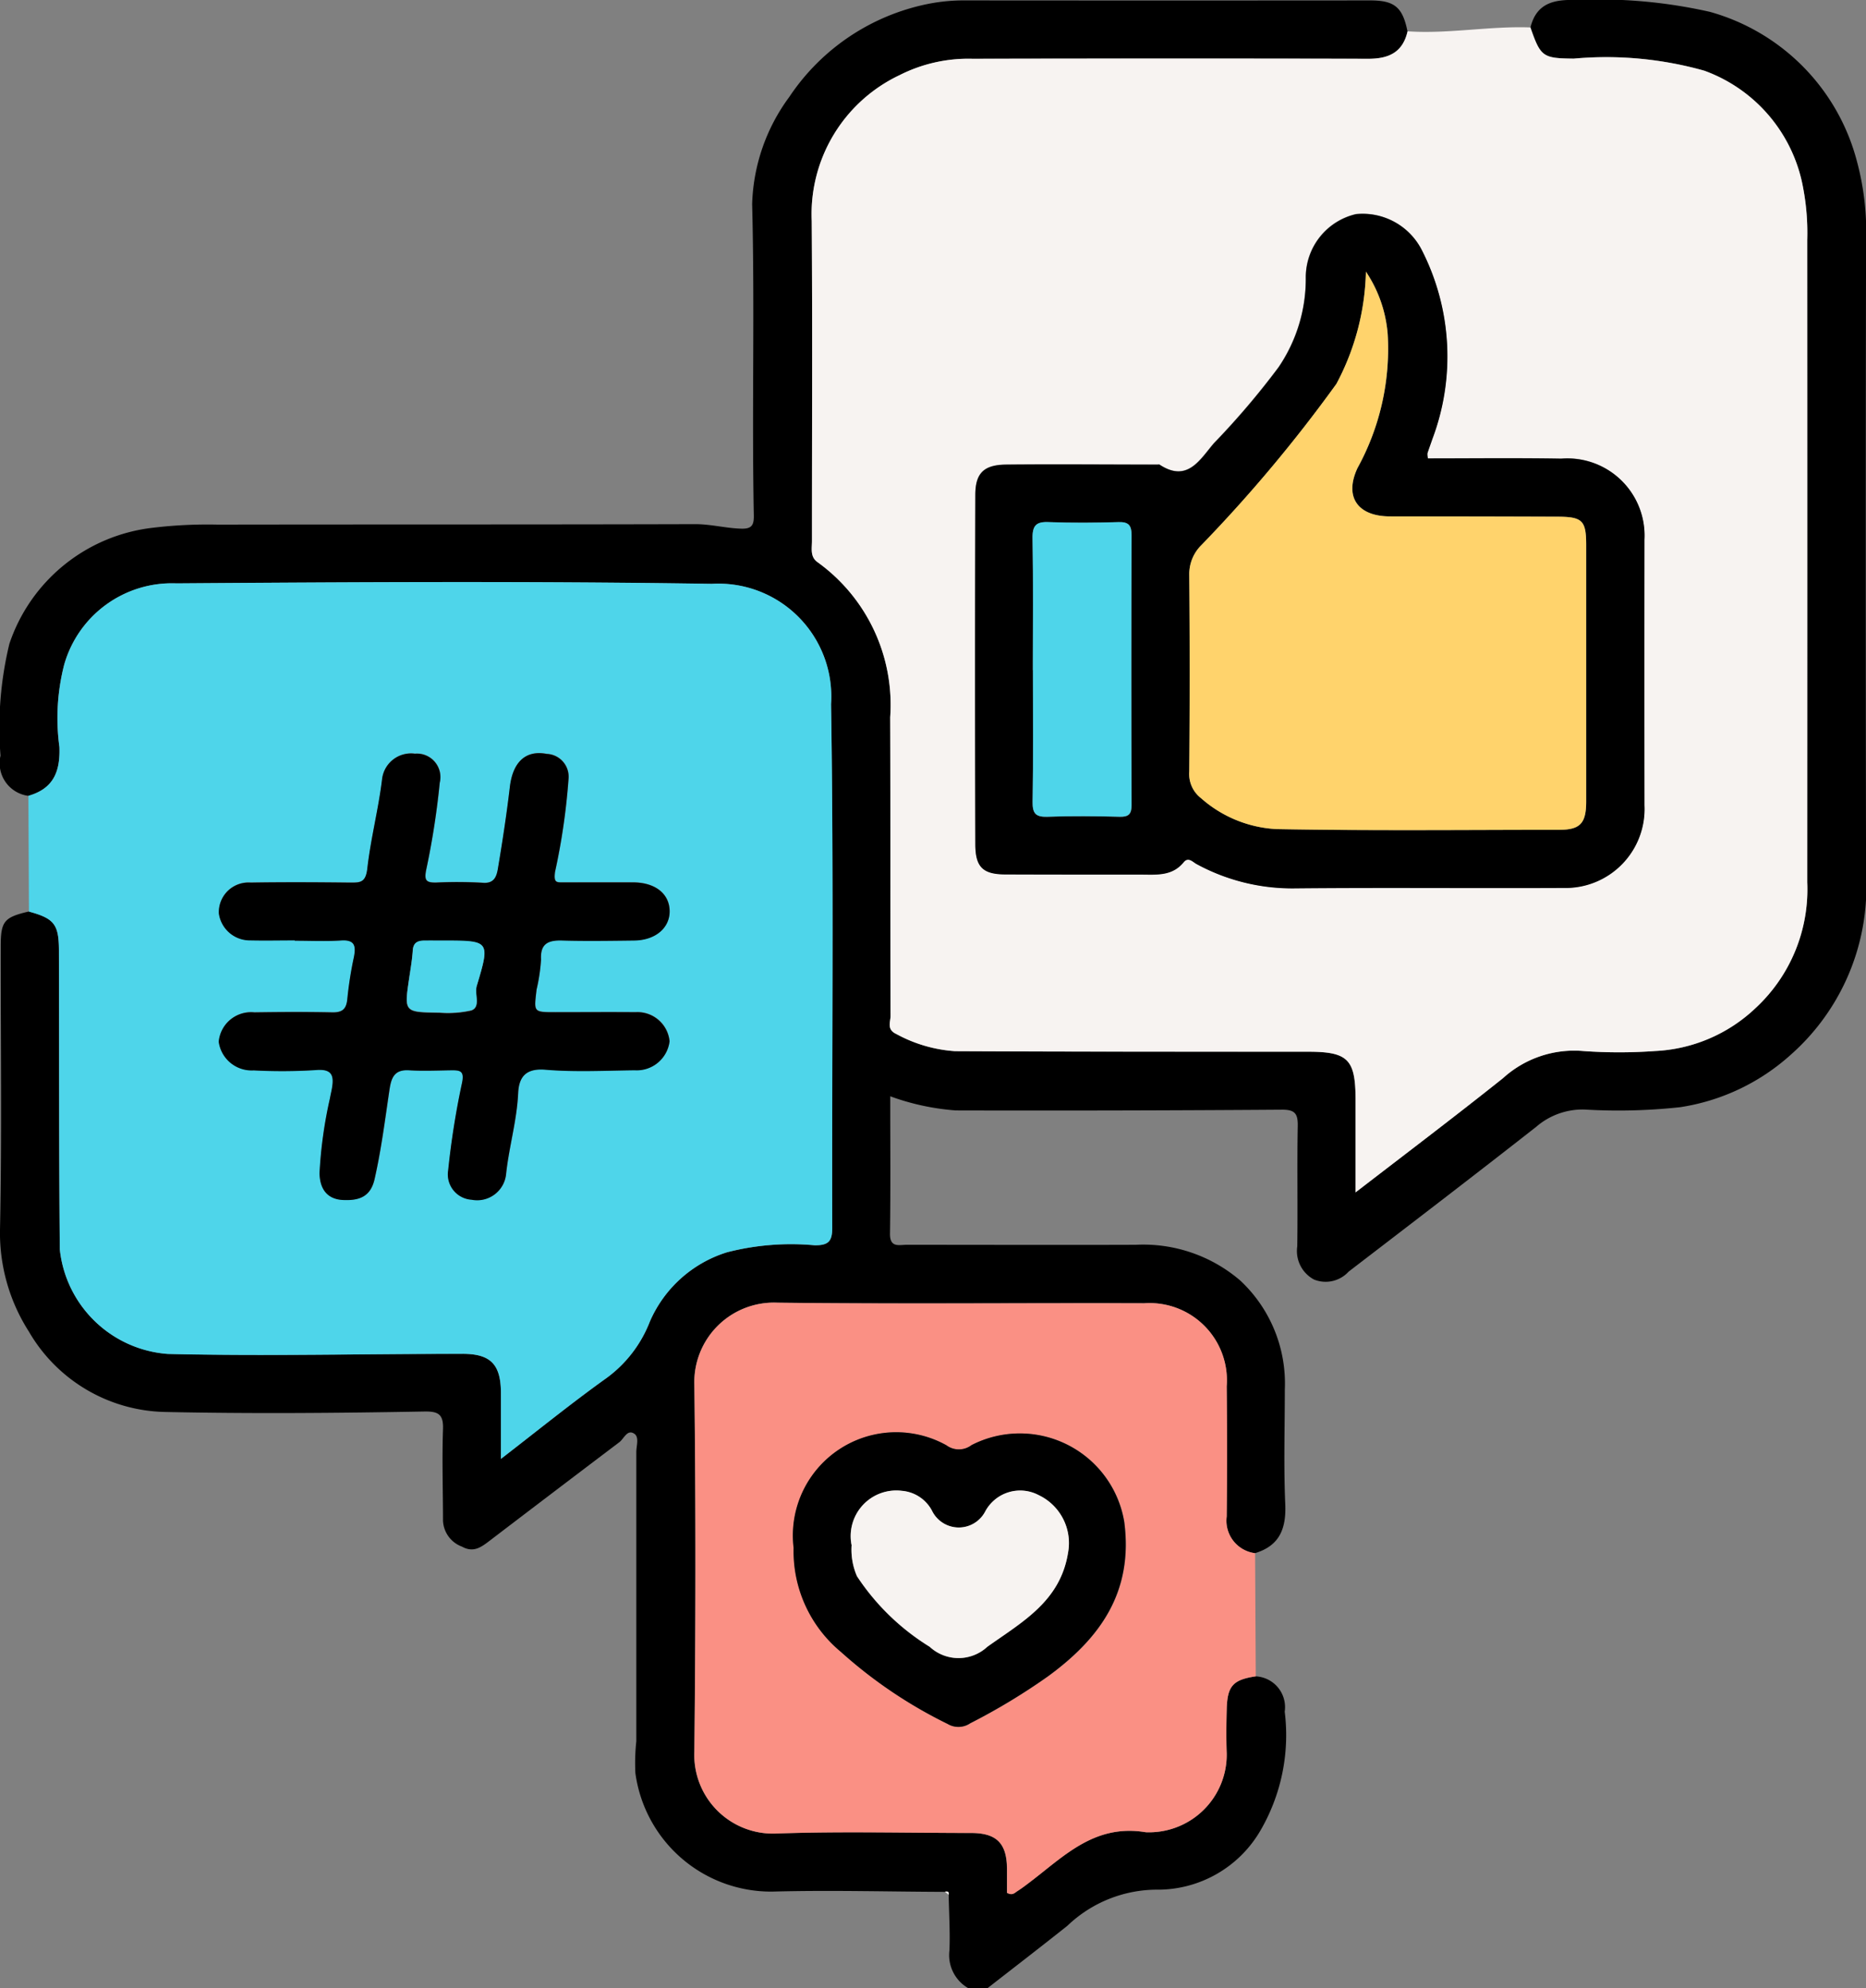 <svg id="Group_8365" data-name="Group 8365" xmlns="http://www.w3.org/2000/svg" xmlns:xlink="http://www.w3.org/1999/xlink" width="54.999" height="58.608" viewBox="0 0 54.999 58.608">
  <rect x="0" y="0" width="54.999" height="58.608" fill="#808080" stroke="none"/>
  <defs>
    <clipPath id="clip-path">
      <rect id="Rectangle_1318" data-name="Rectangle 1318" width="54.999" height="58.608" fill="none"/>
    </clipPath>
  </defs>
  <g id="Group_8364" data-name="Group 8364" clip-path="url(#clip-path)">
    <path id="Path_9249" data-name="Path 9249" d="M.835,23.462a.97.97,0,0,1-.821-1.184,10.5,10.5,0,0,1,.262-3.3A5.066,5.066,0,0,1,4.5,15.559a13.509,13.509,0,0,1,1.918-.093c4.691-.008,9.382,0,14.074-.014.459,0,.894.119,1.347.133.309.01.384-.094.378-.388-.059-3.06.03-6.119-.049-9.18a5.581,5.581,0,0,1,1.094-3.158A6.435,6.435,0,0,1,27.148.16,5.459,5.459,0,0,1,28.484.012q5.95.005,11.9,0c.718,0,.957.2,1.1.914-.142.618-.55.811-1.156.809q-5.833-.02-11.667,0a4.483,4.483,0,0,0-2.151.483A4.532,4.532,0,0,0,23.924,6.51c.023,3.146.005,6.292.007,9.437,0,.222-.061.47.167.628a5.183,5.183,0,0,1,2.139,4.569c.013,2.936,0,5.872.01,8.808,0,.177-.12.4.168.53a4.2,4.2,0,0,0,1.73.507c3.469.02,6.939.013,10.408.016,1.168,0,1.394.219,1.4,1.375,0,.9,0,1.8,0,2.772,1.517-1.172,2.946-2.25,4.346-3.367a3.118,3.118,0,0,1,2.365-.8,14.78,14.78,0,0,0,2.114,0,4.612,4.612,0,0,0,2.959-1.261,4.771,4.771,0,0,0,1.529-3.717q0-9.466,0-18.932a7.1,7.1,0,0,0-.118-1.52,4.532,4.532,0,0,0-2.915-3.471,10.643,10.643,0,0,0-3.851-.356c-.909-.011-.974-.05-1.274-.918.175-.709.677-.828,1.325-.81A14.856,14.856,0,0,1,50.4.35a6.2,6.2,0,0,1,4.332,4.411A7.954,7.954,0,0,1,55,7.1q-.018,9.351,0,18.7a6.6,6.6,0,0,1-2.226,5.3,6.273,6.273,0,0,1-3.25,1.54,16.847,16.847,0,0,1-2.828.069,2.09,2.09,0,0,0-1.421.512c-1.831,1.436-3.679,2.85-5.525,4.266a.917.917,0,0,1-1.022.234.953.953,0,0,1-.493-.979c.017-1.182-.008-2.364.014-3.546.007-.366-.082-.485-.47-.482q-4.8.034-9.606.022a7.125,7.125,0,0,1-1.935-.417c0,1.357.012,2.7-.007,4.048-.006.426.266.33.494.33,2.25,0,4.5.008,6.748,0a4.389,4.389,0,0,1,3.082,1.054,4.15,4.15,0,0,1,1.313,3.214c0,1.125-.036,2.251.013,3.374.031.724-.165,1.23-.892,1.449a.965.965,0,0,1-.836-1.083q.02-1.917,0-3.834a2.279,2.279,0,0,0-2.429-2.451c-3.6-.011-7.209.026-10.814-.017a2.346,2.346,0,0,0-2.447,2.42c.045,3.6.04,7.21,0,10.814A2.318,2.318,0,0,0,22.9,54.052c1.9-.067,3.814-.02,5.721-.015.758,0,1.055.311,1.056,1.071,0,.241,0,.483,0,.693.16.089.228,0,.3-.046.11-.07.215-.149.32-.228,1.035-.776,1.938-1.768,3.47-1.512A2.29,2.29,0,0,0,36.155,51.7c-.016-.438-.011-.877,0-1.316.019-.682.182-.86.849-.965a.909.909,0,0,1,.861,1.041,5.592,5.592,0,0,1-.741,3.548,3.5,3.5,0,0,1-2.964,1.7,3.827,3.827,0,0,0-2.7,1.064c-.779.62-1.568,1.227-2.353,1.839h-.572a1.125,1.125,0,0,1-.552-1.113c.022-.543-.013-1.089-.022-1.633.018-.1-.037-.107-.112-.092-1.7-.006-3.394-.054-5.09-.008a4.036,4.036,0,0,1-4.033-3.5,6.038,6.038,0,0,1,.028-.933q0-4.262,0-8.525c0-.185.093-.441-.062-.542-.209-.136-.3.149-.443.255q-1.915,1.449-3.824,2.906c-.243.185-.471.357-.808.17a.856.856,0,0,1-.561-.768c0-.9-.031-1.794,0-2.688.018-.449-.138-.535-.551-.528-2.552.046-5.107.068-7.655.013a4.751,4.751,0,0,1-4-2.37A5.4,5.4,0,0,1,0,36.2c.057-2.764.016-5.53.02-8.3,0-.744.1-.858.831-1.029.745.2.882.376.884,1.15.008,2.935,0,5.871.026,8.806a3.457,3.457,0,0,0,3.184,3.085c2.893.068,5.79,0,8.685,0,.824,0,1.125.307,1.133,1.131.006.617,0,1.234,0,1.966,1.1-.851,2.088-1.651,3.117-2.387a3.728,3.728,0,0,0,1.272-1.66,3.663,3.663,0,0,1,2.274-2.043,7.569,7.569,0,0,1,2.587-.206c.4,0,.515-.11.514-.512-.013-5.147.047-10.294-.035-15.44a3.327,3.327,0,0,0-3.515-3.547c-5.26-.082-10.521-.052-15.782-.014a3.3,3.3,0,0,0-3.306,2.4,6.318,6.318,0,0,0-.14,2.423c.027.734-.182,1.232-.916,1.441" transform="translate(0.001 0)"/>
    <path id="Path_9250" data-name="Path 9250" d="M177.611,5.274c.3.868.365.908,1.274.918a10.64,10.64,0,0,1,3.851.356,4.531,4.531,0,0,1,2.915,3.47,7.1,7.1,0,0,1,.118,1.52q.005,9.466,0,18.932a4.77,4.77,0,0,1-1.529,3.717,4.614,4.614,0,0,1-2.959,1.261,14.8,14.8,0,0,1-2.114,0,3.118,3.118,0,0,0-2.365.8c-1.4,1.116-2.829,2.2-4.346,3.367,0-.976,0-1.874,0-2.772-.006-1.155-.232-1.374-1.4-1.375-3.469,0-6.939,0-10.408-.016a4.2,4.2,0,0,1-1.73-.507c-.288-.135-.168-.353-.168-.53-.009-2.936,0-5.872-.01-8.808a5.183,5.183,0,0,0-2.139-4.569c-.228-.159-.166-.407-.167-.628,0-3.146.016-6.292-.007-9.437a4.533,4.533,0,0,1,2.589-4.295,4.483,4.483,0,0,1,2.151-.483q5.833-.012,11.667,0c.606,0,1.014-.191,1.156-.809,1.211.082,2.411-.159,3.621-.114m-3.026,12.7a.519.519,0,0,1-.015-.152c.045-.142.1-.281.146-.422a6.9,6.9,0,0,0-.312-5.569,1.955,1.955,0,0,0-1.938-1.058,1.913,1.913,0,0,0-1.48,1.853,4.631,4.631,0,0,1-.806,2.666,23.176,23.176,0,0,1-1.9,2.233c-.406.469-.775,1.18-1.606.632-.013-.009-.037,0-.056,0-1.487,0-2.975-.01-4.462,0-.658.006-.908.25-.91.892q-.014,5.149,0,10.3c0,.678.224.883.894.888,1.335.01,2.67,0,4,.005.453,0,.911.047,1.245-.364.136-.168.27-.006.379.053a5.9,5.9,0,0,0,2.925.717c2.631-.024,5.263,0,7.895-.012a2.327,2.327,0,0,0,2.383-2.433q0-3.919,0-7.838a2.274,2.274,0,0,0-2.452-2.383c-1.313-.023-2.626-.007-3.935-.007" transform="translate(-132.502 -4.463)" fill="#f7f3f1"/>
    <path id="Path_9251" data-name="Path 9251" d="M5.466,118.483c.734-.209.944-.707.916-1.441a6.319,6.319,0,0,1,.14-2.423,3.3,3.3,0,0,1,3.306-2.4c5.26-.038,10.522-.068,15.782.014a3.327,3.327,0,0,1,3.515,3.547c.082,5.146.022,10.293.035,15.44,0,.4-.117.514-.515.512a7.573,7.573,0,0,0-2.587.207,3.662,3.662,0,0,0-2.274,2.043,3.726,3.726,0,0,1-1.272,1.661c-1.03.736-2.014,1.536-3.117,2.387,0-.732,0-1.349,0-1.966-.007-.824-.309-1.133-1.133-1.131-2.9,0-5.792.073-8.685.005a3.457,3.457,0,0,1-3.184-3.085c-.026-2.935-.018-5.871-.026-8.806,0-.774-.139-.947-.884-1.15q-.008-1.705-.016-3.41m7.854,4.262v0c.458,0,.917.022,1.373-.007.407-.026.433.173.373.487a11.1,11.1,0,0,0-.192,1.211c-.024.313-.133.43-.454.422-.762-.019-1.526-.014-2.288,0a.956.956,0,0,0-1.051.865.979.979,0,0,0,1.029.845,15.8,15.8,0,0,0,1.83-.009c.489-.044.544.17.476.549-.017.092-.04.183-.055.276a13.032,13.032,0,0,0-.309,2.215c.005.455.212.77.7.79.437.018.8-.072.921-.613.2-.873.309-1.758.44-2.641.055-.37.156-.6.588-.569.4.028.8.011,1.2,0,.292,0,.437,0,.342.409a24,24,0,0,0-.4,2.538.748.748,0,0,0,.691.867.856.856,0,0,0,1.015-.749c.084-.8.318-1.579.356-2.389.022-.475.218-.744.808-.694.871.073,1.753.026,2.63.016a.974.974,0,0,0,1.025-.854.951.951,0,0,0-1.008-.858c-.782-.01-1.564,0-2.346,0-.675,0-.642,0-.566-.667a5.316,5.316,0,0,0,.132-.887c-.026-.466.211-.573.628-.559.7.024,1.411.012,2.117,0,.619-.007,1.051-.374,1.045-.87s-.419-.838-1.068-.843c-.686-.006-1.373,0-2.06,0-.2,0-.293.019-.25-.307a19.327,19.327,0,0,0,.4-2.771.673.673,0,0,0-.646-.71c-.628-.122-1,.251-1.085.973-.1.814-.22,1.624-.356,2.432-.036.212-.111.422-.439.394a13.116,13.116,0,0,0-1.372-.007c-.309.007-.365-.065-.294-.4a23.333,23.333,0,0,0,.394-2.544.693.693,0,0,0-.732-.855.858.858,0,0,0-.965.733c-.106.89-.336,1.76-.436,2.644-.049.437-.216.426-.522.423-.972-.008-1.945-.014-2.918,0a.874.874,0,0,0-.937.91.924.924,0,0,0,.924.794c.438.012.877,0,1.316,0" transform="translate(-4.63 -95.022)" fill="#4ed5ea"/>
    <path id="Path_9252" data-name="Path 9252" d="M150.325,262.108c-.667.1-.83.283-.849.965-.012.438-.017.878,0,1.316a2.29,2.29,0,0,1-2.385,2.314c-1.532-.256-2.434.736-3.47,1.512-.1.078-.209.157-.32.228-.074.048-.142.135-.3.046,0-.211,0-.452,0-.693,0-.76-.3-1.07-1.056-1.071-1.907,0-3.816-.051-5.721.015a2.318,2.318,0,0,1-2.438-2.414c.037-3.6.043-7.21,0-10.814a2.346,2.346,0,0,1,2.447-2.42c3.6.043,7.209.006,10.814.017a2.279,2.279,0,0,1,2.429,2.451q.021,1.917,0,3.834a.965.965,0,0,0,.836,1.083q.01,1.817.02,3.634m-13.617-3.8a3.852,3.852,0,0,0,1.392,3.075,13.694,13.694,0,0,0,3.145,2.124.62.62,0,0,0,.669-.019,18.468,18.468,0,0,0,2.291-1.384c1.532-1.119,2.521-2.483,2.247-4.556a3.119,3.119,0,0,0-4.5-2.26.616.616,0,0,1-.741.005,3.045,3.045,0,0,0-4.505,3.015" transform="translate(-113.319 -212.688)" fill="#fa9084"/>
    <path id="Path_9253" data-name="Path 9253" d="M182.087,364.6c.075-.016.131-.007.112.092l-.112-.092" transform="translate(-154.238 -308.833)" fill="#f7f3f1"/>
    <path id="Path_9254" data-name="Path 9254" d="M201.218,48.322c1.309,0,2.623-.016,3.935.007a2.274,2.274,0,0,1,2.452,2.384q-.005,3.919,0,7.838a2.327,2.327,0,0,1-2.383,2.433c-2.631.013-5.263-.013-7.894.012a5.9,5.9,0,0,1-2.925-.717c-.109-.059-.243-.221-.38-.053-.335.412-.792.366-1.245.364-1.335,0-2.67,0-4-.005-.671,0-.892-.21-.894-.888q-.015-5.149,0-10.3c0-.642.252-.886.91-.892,1.487-.015,2.975,0,4.462,0,.019,0,.043-.006.056,0,.831.548,1.2-.163,1.606-.632a23.16,23.16,0,0,0,1.9-2.233,4.629,4.629,0,0,0,.806-2.666,1.912,1.912,0,0,1,1.48-1.853,1.955,1.955,0,0,1,1.938,1.058,6.9,6.9,0,0,1,.312,5.569c-.048.141-.1.28-.146.422a.517.517,0,0,0,.015.152m-1.827-5.514a7.364,7.364,0,0,1-.87,3.314,42.848,42.848,0,0,1-3.983,4.757,1.2,1.2,0,0,0-.354.839q.03,2.918,0,5.836a.9.9,0,0,0,.348.783,3.64,3.64,0,0,0,2.212.91c2.782.052,5.565.024,8.348.021.617,0,.79-.193.791-.834q0-3.776,0-7.553c0-.734-.108-.841-.863-.843q-2.46-.007-4.92-.009c-.951,0-1.355-.574-.957-1.427a7.3,7.3,0,0,0,.889-3.95,3.855,3.855,0,0,0-.645-1.844m-9.811,11.753c0,1.294.013,2.589-.009,3.883-.006.359.1.455.45.442.7-.026,1.408-.019,2.112,0,.274.006.355-.08.354-.354q-.014-3.969,0-7.938c0-.293-.077-.4-.382-.393-.685.019-1.371.025-2.055,0-.375-.015-.487.1-.481.481.023,1.294.009,2.589.009,3.883" transform="translate(-159.135 -34.806)"/>
    <path id="Path_9255" data-name="Path 9255" d="M44.406,150.666c-.439,0-.877.01-1.316,0a.923.923,0,0,1-.924-.794.874.874,0,0,1,.937-.91c.972-.016,1.945-.011,2.918,0,.306,0,.473.013.522-.423.1-.884.331-1.754.436-2.644a.858.858,0,0,1,.965-.733.693.693,0,0,1,.732.855,23.333,23.333,0,0,1-.394,2.544c-.071.335-.015.407.294.4a13.077,13.077,0,0,1,1.372.007c.328.027.4-.183.439-.395.136-.808.261-1.618.356-2.432.085-.722.457-1.094,1.085-.973a.673.673,0,0,1,.646.71,19.324,19.324,0,0,1-.4,2.771c-.043.326.048.307.25.307.687,0,1.373,0,2.06,0,.649.005,1.061.336,1.068.843s-.426.864-1.045.871c-.706.008-1.412.02-2.117,0-.417-.014-.654.093-.628.559a5.316,5.316,0,0,1-.132.887c-.076.67-.109.667.566.667.782,0,1.564-.007,2.346,0a.951.951,0,0,1,1.008.858.974.974,0,0,1-1.025.854c-.877.01-1.759.057-2.63-.016-.59-.05-.785.219-.808.694-.038.81-.272,1.587-.356,2.389a.856.856,0,0,1-1.015.749.748.748,0,0,1-.691-.868,24,24,0,0,1,.4-2.538c.095-.41-.05-.413-.342-.409-.4.006-.8.023-1.2,0-.432-.03-.533.2-.588.569-.131.882-.242,1.767-.44,2.641-.123.541-.484.631-.922.613-.484-.02-.69-.335-.7-.79a13.017,13.017,0,0,1,.309-2.215c.015-.092.039-.184.055-.276.068-.379.013-.593-.476-.549a15.832,15.832,0,0,1-1.83.009.979.979,0,0,1-1.029-.845.956.956,0,0,1,1.051-.865c.763-.011,1.526-.016,2.288,0,.321.008.429-.109.454-.422a11.14,11.14,0,0,1,.192-1.211c.06-.313.035-.513-.373-.487-.456.029-.915.007-1.373.007v0m4.254,2.124a3.14,3.14,0,0,0,.956-.066c.279-.109.08-.472.155-.723.4-1.326.381-1.331-.979-1.331-.19,0-.38,0-.57,0s-.322.057-.337.288c-.018.279-.068.556-.108.833-.145.985-.146.985.884,1" transform="translate(-35.716 -122.942)"/>
    <path id="Path_9256" data-name="Path 9256" d="M152.84,279.534a3.045,3.045,0,0,1,4.505-3.015.616.616,0,0,0,.741-.005,3.119,3.119,0,0,1,4.5,2.26c.273,2.073-.715,3.437-2.247,4.556a18.465,18.465,0,0,1-2.291,1.384.621.621,0,0,1-.669.019,13.7,13.7,0,0,1-3.145-2.124,3.852,3.852,0,0,1-1.392-3.075m1.71-.08a1.976,1.976,0,0,0,.156.927,6.9,6.9,0,0,0,2.143,2.081,1.25,1.25,0,0,0,1.7,0c1.03-.734,2.151-1.341,2.379-2.776a1.563,1.563,0,0,0-.868-1.695,1.168,1.168,0,0,0-1.579.492.878.878,0,0,1-1.567-.038,1.108,1.108,0,0,0-.885-.58,1.345,1.345,0,0,0-1.484,1.591" transform="translate(-129.451 -233.912)"/>
    <path id="Path_9257" data-name="Path 9257" d="M234.366,52.323a3.855,3.855,0,0,1,.645,1.844,7.3,7.3,0,0,1-.889,3.95c-.4.853.005,1.426.957,1.427q2.46,0,4.92.009c.755,0,.863.108.863.843q0,3.777,0,7.553c0,.641-.174.833-.791.834-2.783,0-5.566.031-8.348-.021a3.64,3.64,0,0,1-2.212-.91.9.9,0,0,1-.348-.783q.024-2.918,0-5.836a1.2,1.2,0,0,1,.354-.839,42.863,42.863,0,0,0,3.983-4.757,7.364,7.364,0,0,0,.87-3.314" transform="translate(-194.111 -44.32)" fill="#ffd36c"/>
    <path id="Path_9258" data-name="Path 9258" d="M199,104.99c0-1.294.014-2.589-.009-3.883-.007-.379.106-.5.481-.481.684.027,1.37.021,2.055,0,.3-.009.383.1.382.393q-.015,3.969,0,7.938c0,.274-.081.361-.354.354-.7-.017-1.409-.024-2.112,0-.348.013-.456-.084-.45-.442.022-1.294.009-2.589.009-3.883" transform="translate(-168.558 -85.235)" fill="#4ed5ea"/>
    <path id="Path_9259" data-name="Path 9259" d="M79.357,183.413c-1.03-.013-1.029-.013-.884-1,.041-.277.09-.554.108-.833.015-.231.146-.286.337-.288s.38,0,.57,0c1.36,0,1.377.005.979,1.331-.075.251.124.614-.155.723a3.14,3.14,0,0,1-.956.066" transform="translate(-66.413 -153.565)" fill="#4ed5ea"/>
    <path id="Path_9260" data-name="Path 9260" d="M164.056,288.876a1.344,1.344,0,0,1,1.483-1.591,1.108,1.108,0,0,1,.885.58.878.878,0,0,0,1.567.038,1.168,1.168,0,0,1,1.579-.492,1.564,1.564,0,0,1,.868,1.695c-.227,1.436-1.349,2.042-2.379,2.776a1.25,1.25,0,0,1-1.7,0,6.9,6.9,0,0,1-2.144-2.081,1.967,1.967,0,0,1-.156-.928" transform="translate(-138.957 -243.336)" fill="#f7f3f1"/>
  </g>
</svg>
